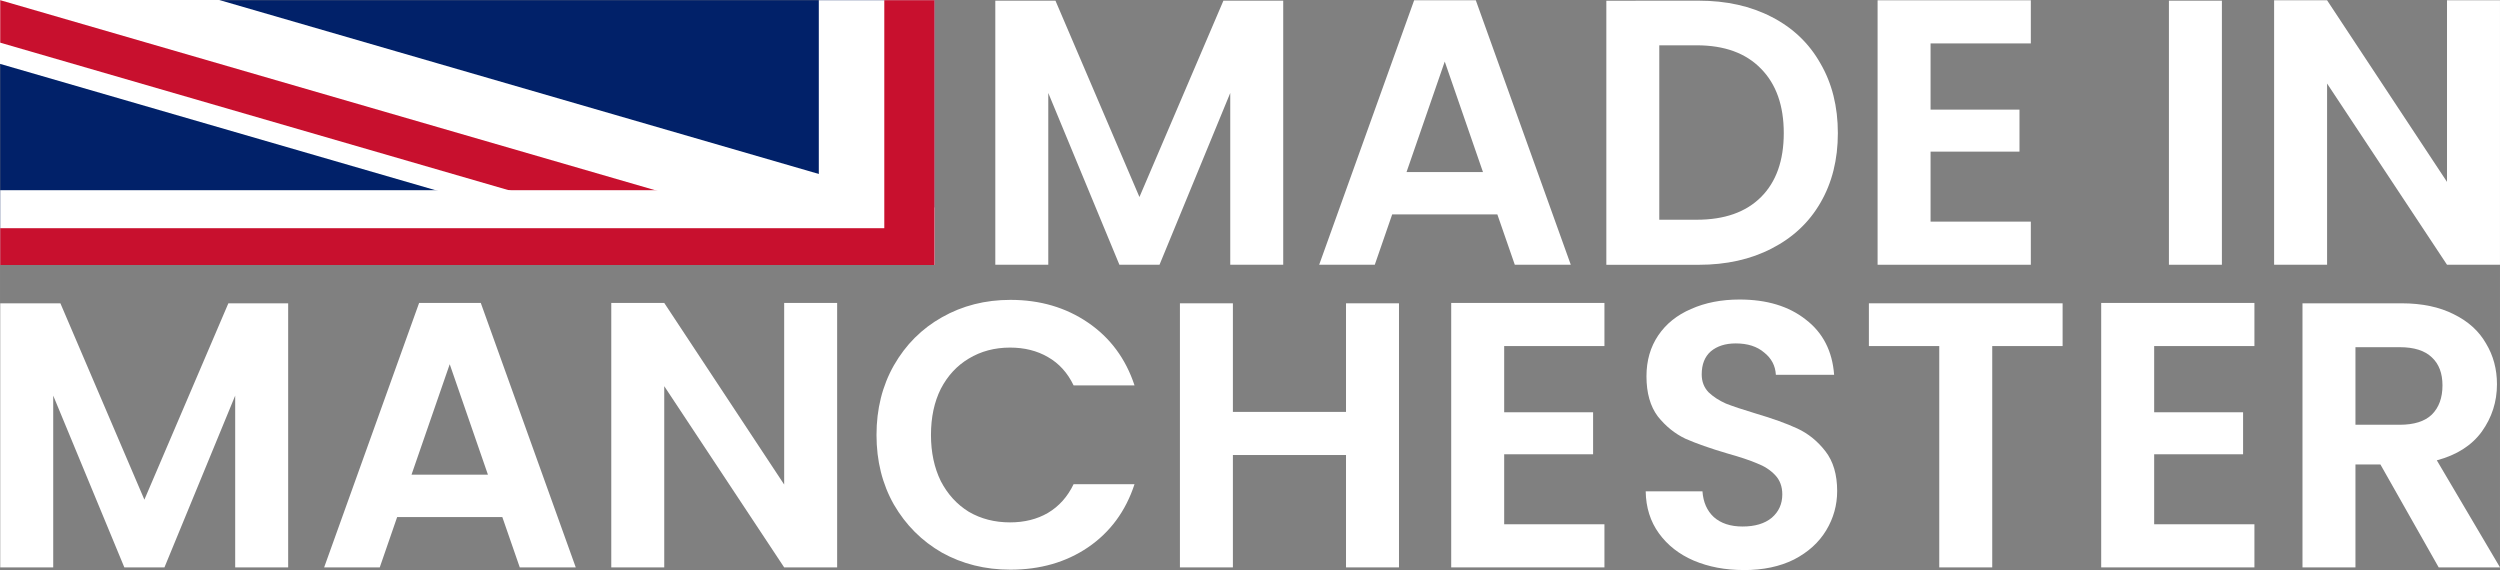 <?xml version="1.0" encoding="UTF-8" standalone="no"?>
<svg
   viewBox="0 0 93.682 21.361"
   width="1873.635"
   height="427.214"
   version="1.1"
   id="svg362"
   sodipodi:docname="made_in_manchester.svg"
   inkscape:version="1.2 (dc2aedaf03, 2022-05-15)"
   inkscape:export-filename="half_UK_flag.svg"
   inkscape:export-xdpi="96"
   inkscape:export-ydpi="96"
   xmlns:inkscape="http://www.inkscape.org/namespaces/inkscape"
   xmlns:sodipodi="http://sodipodi.sourceforge.net/DTD/sodipodi-0.dtd"
   xmlns="http://www.w3.org/2000/svg"
   xmlns:svg="http://www.w3.org/2000/svg">
  <rect x="0" y="0" width="93.682" height="21.361" fill="#808080" stroke="none"/>
  <defs
     id="defs366">
    <clipPath
       clipPathUnits="userSpaceOnUse"
       id="clipPath580-5">
      <rect
         style="fill:none;stroke:#ff0000;stroke-width:0.033;stroke-linecap:round;stroke-linejoin:round;stop-color:#000000"
         id="rect582-4"
         width="28.54"
         height="13.946"
         x="-0.007"
         y="-0.01" />
    </clipPath>
    <clipPath
       id="t-9-19">
      <path
         d="m 30,15 h 30 v 15 z m 0,0 V 30 H 0 Z m 0,0 H 0 V 0 Z m 0,0 V 0 h 30 z"
         id="path347-2-2" />
    </clipPath>
  </defs>
  <sodipodi:namedview
     id="namedview364"
     pagecolor="#ffffff"
     bordercolor="#000000"
     borderopacity="0.25"
     inkscape:showpageshadow="2"
     inkscape:pageopacity="0.0"
     inkscape:pagecheckerboard="0"
     inkscape:deskcolor="#d1d1d1"
     showgrid="false"
     showguides="true"
     inkscape:zoom="0.35679429"
     inkscape:cx="816.99737"
     inkscape:cy="860.43977"
     inkscape:window-width="1920"
     inkscape:window-height="1009"
     inkscape:window-x="-8"
     inkscape:window-y="-8"
     inkscape:window-maximized="1"
     inkscape:current-layer="svg362">
    <sodipodi:guide
       position="-78.851,81.274"
       orientation="0,-1"
       id="guide491"
       inkscape:locked="false" />
    <sodipodi:guide
       position="-78.851,81.274"
       orientation="1,0"
       id="guide493"
       inkscape:locked="false" />
    <sodipodi:guide
       position="-131.741,115.399"
       orientation="0,1"
       id="guide855"
       inkscape:locked="false" />
    <sodipodi:guide
       position="-117.868,116.092"
       orientation="0,1"
       id="guide859"
       inkscape:locked="false" />
    <sodipodi:guide
       position="-108.85,66.275"
       orientation="1,0"
       id="guide861"
       inkscape:locked="false" />
    <sodipodi:guide
       position="-146.803,66.447"
       orientation="1,0"
       id="guide863"
       inkscape:locked="false" />
    <sodipodi:guide
       position="-142.641,86.068"
       orientation="-1,0"
       id="guide865"
       inkscape:locked="false" />
    <sodipodi:guide
       position="-97.356,29.153"
       orientation="0,-1"
       id="guide867"
       inkscape:locked="false" />
    <sodipodi:guide
       position="-75.838,58.322"
       orientation="-1,0"
       id="guide869"
       inkscape:locked="false" />
    <sodipodi:guide
       position="-143.038,61.394"
       orientation="-1,0"
       id="guide871"
       inkscape:locked="false" />
    <sodipodi:guide
       position="-108.849,59.152"
       orientation="0,1"
       id="guide873"
       inkscape:locked="false" />
    <sodipodi:guide
       position="-73.832,96.274"
       orientation="1,0"
       id="guide875"
       inkscape:locked="false" />
    <sodipodi:guide
       position="-47.612,103.904"
       orientation="0,-1"
       id="guide877"
       inkscape:locked="false" />
    <sodipodi:guide
       position="-48.851,66.274"
       orientation="-1,0"
       id="guide879"
       inkscape:locked="false" />
    <sodipodi:guide
       position="-15.176,40.593"
       orientation="-1,0"
       id="guide499"
       inkscape:locked="false" />
    <sodipodi:guide
       position="-165.135,102.814"
       orientation="-1,0"
       id="guide501"
       inkscape:locked="false" />
    <sodipodi:guide
       position="-25.614,50.504"
       orientation="1,0"
       id="guide503"
       inkscape:locked="false" />
    <sodipodi:guide
       position="-164.937,165.044"
       orientation="1,0"
       id="guide505"
       inkscape:locked="false" />
    <sodipodi:guide
       position="-46.07,50.504"
       orientation="0,-1"
       id="guide507"
       inkscape:locked="false" />
    <sodipodi:guide
       position="-57.141,40.593"
       orientation="0,-1"
       id="guide509"
       inkscape:locked="false" />
  </sodipodi:namedview>
  <clipPath
     id="s">
    <path
       d="M 0,0 V 30 H 60 V 0 Z"
       id="path344" />
  </clipPath>
  <clipPath
     id="t">
    <path
       d="m 30,15 h 30 v 15 z m 0,0 V 30 H 0 Z m 0,0 H 0 V 0 Z m 0,0 V 0 h 30 z"
       id="path347" />
  </clipPath>
  <g
     clip-path="url(#clipPath580-5)"
     id="g360-8-9"
     transform="matrix(1.227,0,0,0.712,0.008,0.007)"
     inkscape:export-filename="made_in_manc.svg"
     inkscape:export-xdpi="96"
     inkscape:export-ydpi="96">
    <path
       d="M 0,0 V 30 H 60 V 0 Z"
       fill="#012169"
       id="path350-9-68" />
    <path
       d="M 0,0 60,30 M 60,0 0,30"
       stroke="#ffffff"
       stroke-width="6"
       id="path352-5-6" />
    <path
       d="M 0,0 60,30 M 60,0 0,30"
       clip-path="url(#t-9-19)"
       stroke="#c8102e"
       stroke-width="4"
       id="path354-0-9" />
    <path
       d="M 30,0 V 30 M 0,15 h 60"
       stroke="#ffffff"
       stroke-width="10"
       id="path356-0-2" />
    <path
       d="M 30,0 V 30 M 0,15 h 60"
       stroke="#c8102e"
       stroke-width="6"
       id="path358-2-7" />
  </g>
  <g
     aria-label="MANCHESTER"
     id="text468-2"
     style="font-weight:600;font-size:14.178px;font-family:Poppins;-inkscape-font-specification:'Poppins, Semi-Bold';fill:#ffffff;stroke-width:0.068;stroke-linecap:round;stroke-linejoin:round;stop-color:#000000"
     transform="translate(-108.851,-74.913)">
    <path
       d="m 119.649,86.279 v 9.896 h -1.985 v -6.437 l -2.651,6.437 h -1.503 l -2.665,-6.437 v 6.437 h -1.985 v -9.896 h 2.254 l 3.147,7.358 3.147,-7.358 z"
       style="stroke-width:0.068"
       id="path1017" />
    <path
       d="m 127.674,94.289 h -3.941 l -0.652,1.886 h -2.084 l 3.559,-9.91 h 2.311 l 3.559,9.91 h -2.098 z m -0.539,-1.588 -1.432,-4.14 -1.432,4.14 z"
       style="stroke-width:0.068"
       id="path1019" />
    <path
       d="m 140.221,96.175 h -1.985 l -4.494,-6.791 v 6.791 h -1.985 v -9.91 h 1.985 l 4.494,6.805 v -6.805 h 1.985 z"
       style="stroke-width:0.068"
       id="path1021" />
    <path
       d="m 141.696,91.212 q 0,-1.46 0.652,-2.609 0.666,-1.163 1.801,-1.801 1.148,-0.652 2.566,-0.652 1.659,0 2.906,0.851 1.248,0.851 1.744,2.354 h -2.283 q -0.34,-0.709 -0.964,-1.063 -0.61,-0.354 -1.418,-0.354 -0.865,0 -1.545,0.411 -0.666,0.397 -1.049,1.134 -0.369,0.737 -0.369,1.73 0,0.978 0.369,1.73 0.383,0.737 1.049,1.148 0.681,0.397 1.545,0.397 0.808,0 1.418,-0.354 0.624,-0.369 0.964,-1.078 h 2.283 q -0.496,1.517 -1.744,2.368 -1.233,0.836 -2.906,0.836 -1.418,0 -2.566,-0.638 -1.134,-0.652 -1.801,-1.801 -0.652,-1.148 -0.652,-2.609 z"
       style="stroke-width:0.068"
       id="path1023" />
    <path
       d="m 161.275,86.279 v 9.896 h -1.985 v -4.211 h -4.239 v 4.211 h -1.985 v -9.896 h 1.985 v 4.069 h 4.239 v -4.069 z"
       style="stroke-width:0.068"
       id="path1025" />
    <path
       d="m 165.217,87.881 v 2.481 h 3.332 v 1.574 h -3.332 v 2.623 h 3.757 v 1.616 h -5.742 v -9.91 h 5.742 v 1.616 z"
       style="stroke-width:0.068"
       id="path1027" />
    <path
       d="m 174.191,96.274 q -1.035,0 -1.871,-0.354 -0.822,-0.354 -1.304,-1.021 -0.482,-0.666 -0.496,-1.574 h 2.127 q 0.043,0.61 0.425,0.964 0.397,0.354 1.078,0.354 0.695,0 1.092,-0.326 0.397,-0.34 0.397,-0.879 0,-0.44 -0.269,-0.723 -0.269,-0.284 -0.681,-0.44 -0.397,-0.17 -1.106,-0.369 -0.964,-0.284 -1.574,-0.553 -0.595,-0.284 -1.035,-0.836 -0.425,-0.567 -0.425,-1.503 0,-0.879 0.44,-1.531 0.44,-0.652 1.233,-0.992 0.794,-0.354 1.815,-0.354 1.531,0 2.481,0.751 0.964,0.737 1.063,2.07 h -2.183 q -0.028,-0.51 -0.44,-0.836 -0.397,-0.34 -1.063,-0.34 -0.581,0 -0.936,0.298 -0.34,0.298 -0.34,0.865 0,0.397 0.255,0.666 0.269,0.255 0.652,0.425 0.397,0.156 1.106,0.369 0.964,0.284 1.574,0.567 0.61,0.284 1.049,0.851 0.44,0.567 0.44,1.489 0,0.794 -0.411,1.475 -0.411,0.681 -1.205,1.092 -0.794,0.397 -1.886,0.397 z"
       style="stroke-width:0.068"
       id="path1029" />
    <path
       d="m 186.143,86.279 v 1.602 h -2.637 v 8.294 h -1.985 v -8.294 h -2.637 v -1.602 z"
       style="stroke-width:0.068"
       id="path1031" />
    <path
       d="m 189.574,87.881 v 2.481 h 3.332 v 1.574 h -3.332 v 2.623 h 3.757 v 1.616 h -5.742 v -9.91 h 5.742 v 1.616 z"
       style="stroke-width:0.068"
       id="path1033" />
    <path
       d="m 200.236,96.175 -2.183,-3.856 h -0.936 v 3.856 h -1.985 v -9.896 h 3.715 q 1.148,0 1.957,0.411 0.808,0.397 1.205,1.092 0.411,0.681 0.411,1.531 0,0.978 -0.567,1.772 -0.567,0.78 -1.687,1.078 l 2.368,4.012 z m -3.119,-5.345 h 1.659 q 0.808,0 1.205,-0.383 0.397,-0.397 0.397,-1.092 0,-0.681 -0.397,-1.049 -0.397,-0.383 -1.205,-0.383 h -1.659 z"
       style="stroke-width:0.068"
       id="path1035" />
  </g>
  <g
     aria-label="MADE IN"
     id="text468-7-1"
     style="font-weight:600;font-size:14.178px;font-family:Poppins;-inkscape-font-specification:'Poppins, Semi-Bold';fill:#ffffff;stroke-width:0.068;stroke-linecap:round;stroke-linejoin:round;stop-color:#000000"
     transform="translate(-108.851,-74.913)">
    <path
       d="m 156.937,74.938 v 9.896 h -1.985 v -6.437 l -2.651,6.437 h -1.503 l -2.665,-6.437 v 6.437 h -1.985 v -9.896 h 2.254 l 3.147,7.358 3.147,-7.358 z"
       id="path1004" />
    <path
       d="m 164.961,82.948 h -3.941 l -0.652,1.886 h -2.084 l 3.559,-9.91 h 2.311 l 3.559,9.91 h -2.098 z m -0.539,-1.588 -1.432,-4.14 -1.432,4.14 z"
       id="path1006" />
    <path
       d="m 172.504,74.938 q 1.56,0 2.736,0.61 1.191,0.61 1.829,1.744 0.652,1.12 0.652,2.609 0,1.489 -0.652,2.609 -0.638,1.106 -1.829,1.716 -1.177,0.61 -2.736,0.61 h -3.459 v -9.896 z m -0.071,8.209 q 1.56,0 2.41,-0.851 0.851,-0.851 0.851,-2.396 0,-1.545 -0.851,-2.41 -0.851,-0.879 -2.41,-0.879 h -1.404 v 6.536 z"
       id="path1008" />
    <path
       d="m 181.195,76.54 v 2.481 h 3.332 v 1.574 h -3.332 v 2.623 h 3.757 v 1.616 h -5.742 v -9.91 h 5.742 v 1.616 z"
       id="path1010" />
    <path
       d="m 192.112,74.938 v 9.896 h -1.985 v -9.896 z"
       id="path1012" />
    <path
       d="m 202.533,84.834 h -1.985 l -4.494,-6.791 v 6.791 h -1.985 v -9.91 h 1.985 l 4.494,6.805 v -6.805 h 1.985 z"
       id="path1014" />
  </g>
</svg>

